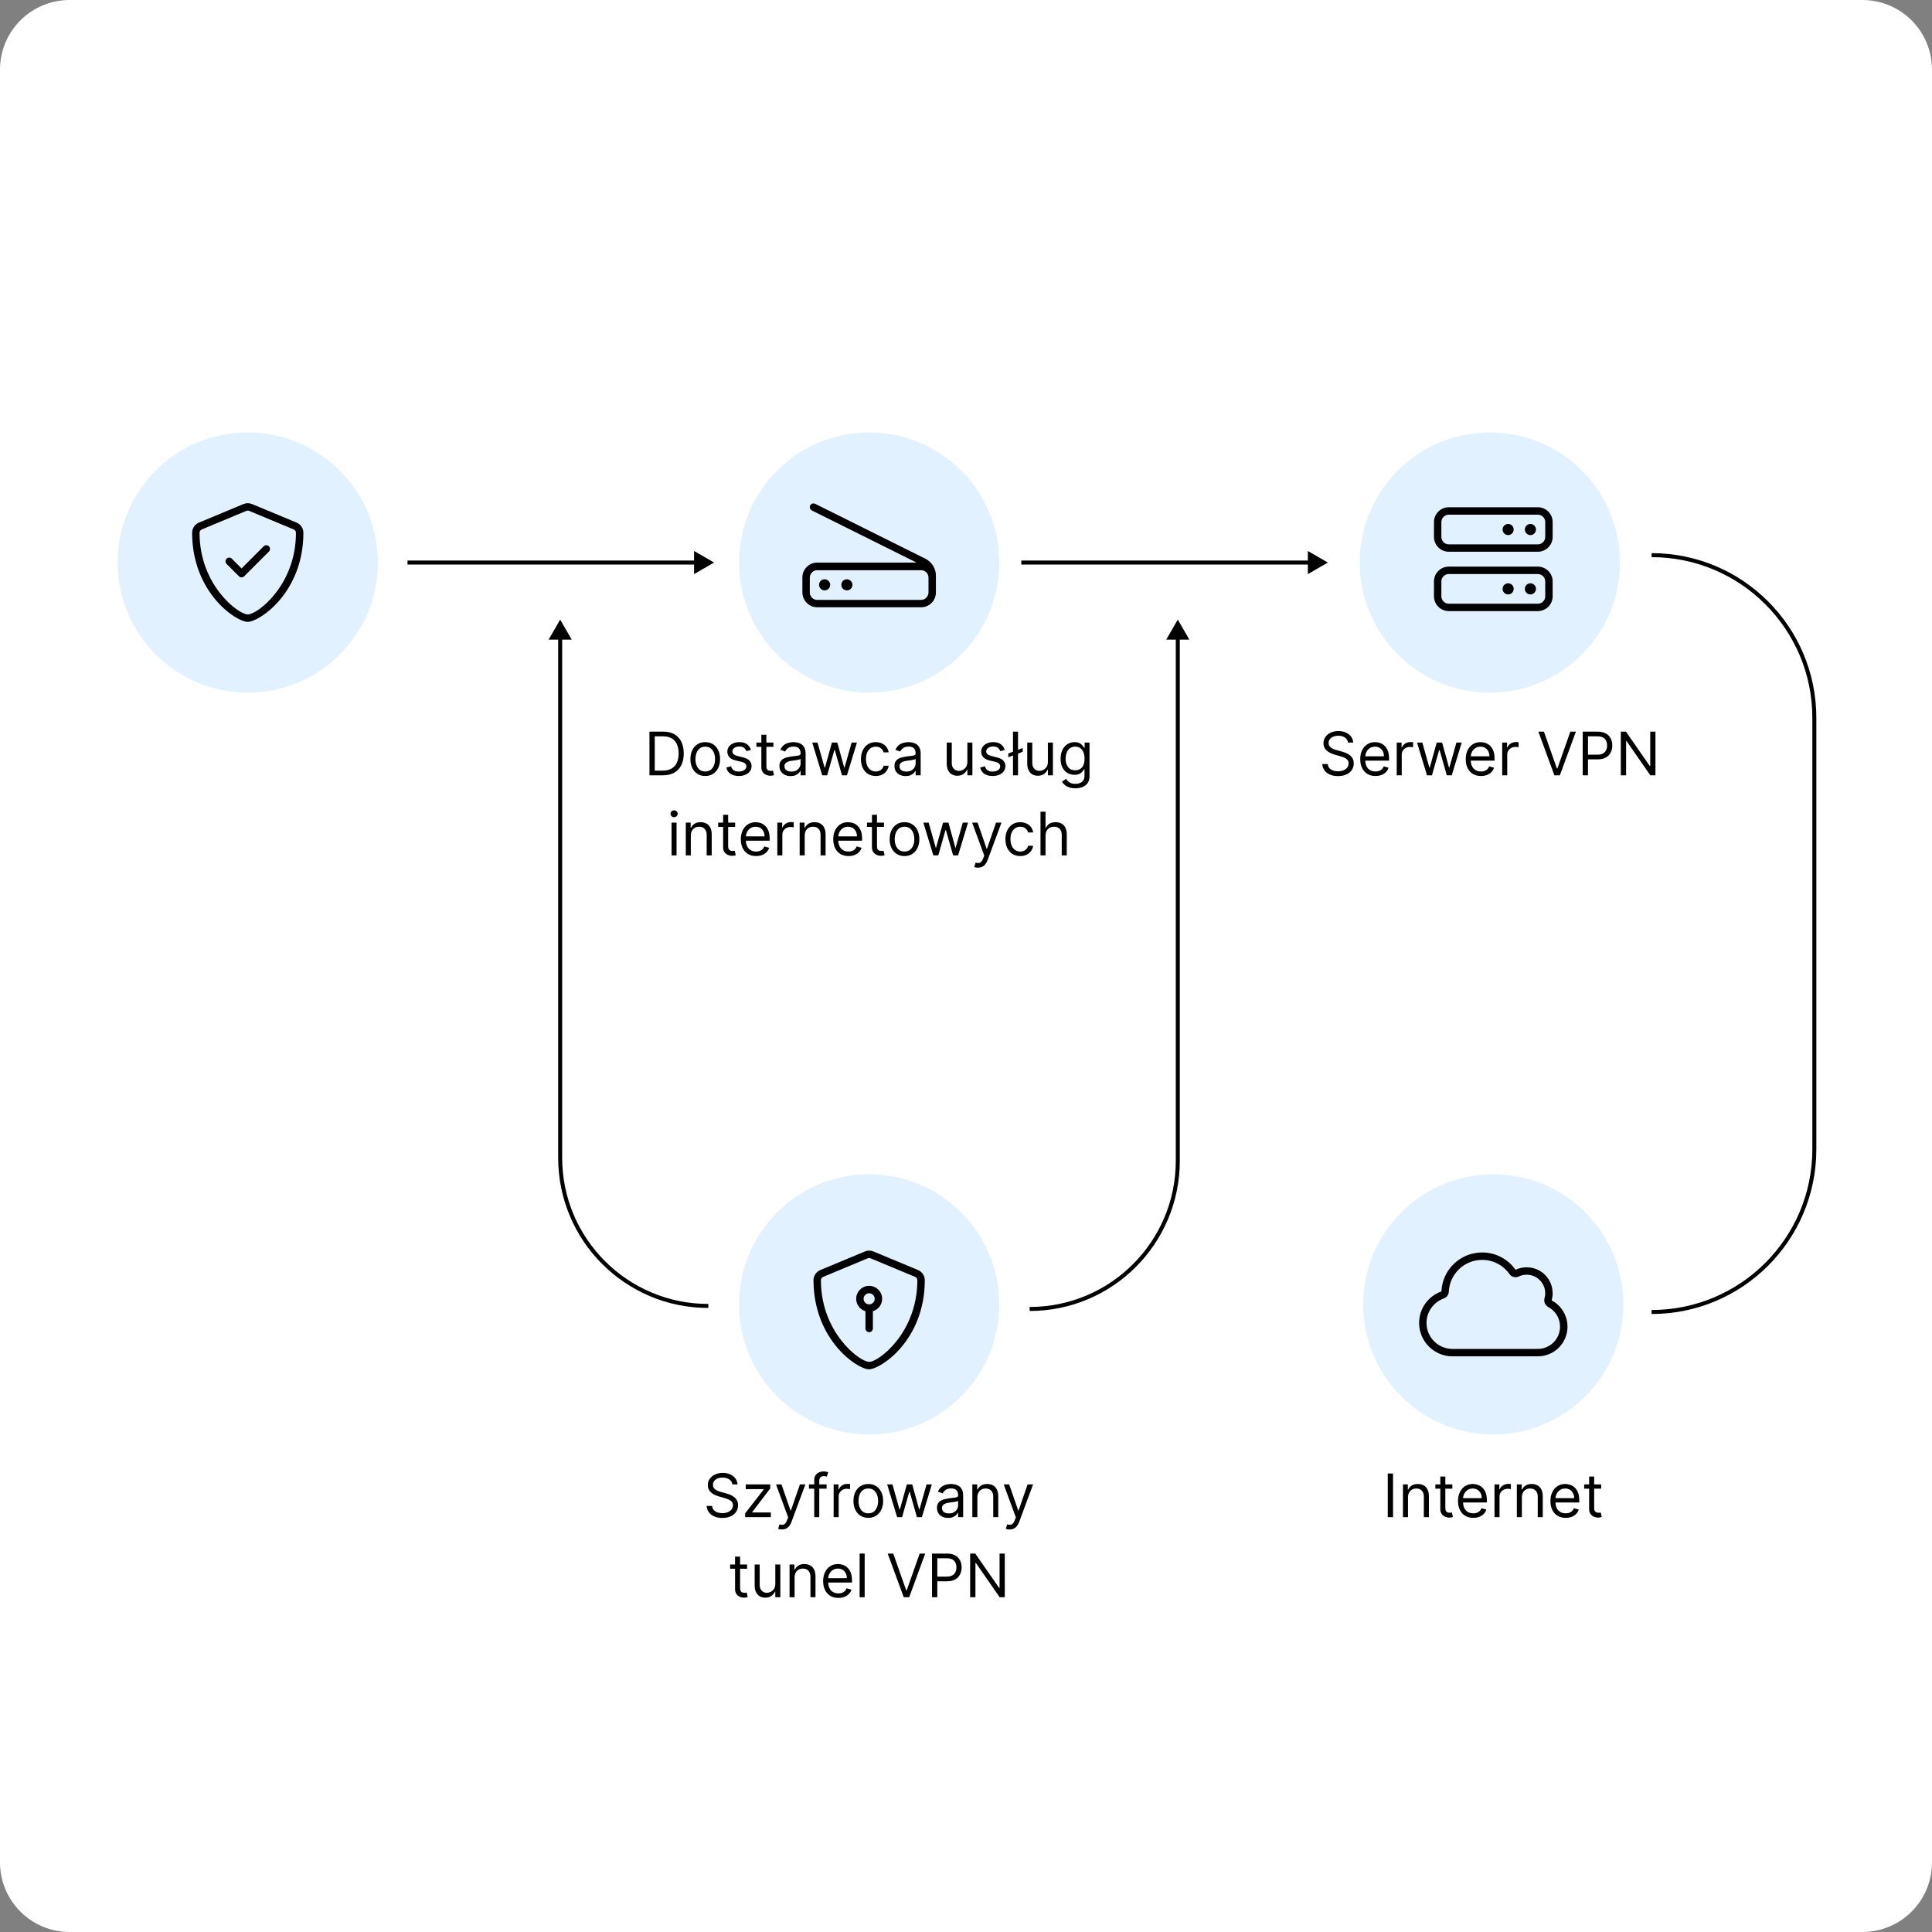 <svg width="555" height="555" viewBox="0 0 555 555" fill="none" xmlns="http://www.w3.org/2000/svg">
<rect x="0" y="0" width="555" height="555" fill="#808080" stroke="none"/>
<g clip-path="url(#clip0_535_5511)">
<path d="M0 20C0 8.954 8.954 0 20 0H535C546.046 0 555 8.954 555 20V535C555 546.046 546.046 555 535 555H20C8.954 555 0 546.046 0 535V20Z" fill="white"/>
<path d="M249.679 412.083C270.32 412.083 287.053 395.35 287.053 374.709C287.053 354.068 270.32 337.335 249.679 337.335C229.038 337.335 212.305 354.068 212.305 374.709C212.305 395.35 229.038 412.083 249.679 412.083Z" fill="#E2F1FF"/>
<path d="M263.695 364.832L250.908 359.505C250.515 359.341 250.096 359.261 249.682 359.261C249.269 359.261 248.845 359.341 248.452 359.505L235.665 364.832C234.474 365.326 233.691 366.492 233.691 367.722C233.691 384.925 246.304 393.356 249.618 393.356C252.956 393.356 265.664 385.049 265.664 367.722C265.659 366.492 264.881 365.321 263.695 364.832ZM263.521 367.802C263.521 382.807 252.453 391.223 249.682 391.223C246.832 391.163 235.824 382.712 235.824 367.782C235.824 367.349 236.083 366.965 236.472 366.801L249.259 361.474C249.388 361.419 249.533 361.389 249.678 361.389C249.817 361.389 249.957 361.414 250.086 361.474L262.873 366.801C263.481 367.055 263.521 367.633 263.521 367.802ZM249.678 369.382C247.619 369.382 245.95 371.056 245.95 373.109C245.95 374.794 247.081 376.204 248.616 376.667V381.636C248.616 382.224 249.094 382.702 249.682 382.702C250.271 382.702 250.749 382.224 250.749 381.636V376.667C252.279 376.209 253.415 374.794 253.415 373.109C253.405 371.051 251.736 369.382 249.678 369.382ZM249.678 374.709C248.796 374.709 248.078 373.991 248.078 373.109C248.078 372.227 248.796 371.51 249.678 371.51C250.56 371.51 251.277 372.227 251.277 373.109C251.272 373.991 250.555 374.709 249.678 374.709Z" fill="black"/>
<path d="M210.388 426.424C210.314 425.803 210.016 425.321 209.494 424.978C208.971 424.635 208.33 424.464 207.57 424.464C207.015 424.464 206.529 424.554 206.112 424.733C205.7 424.913 205.377 425.16 205.144 425.475C204.916 425.789 204.801 426.146 204.801 426.547C204.801 426.881 204.881 427.169 205.04 427.41C205.204 427.647 205.412 427.845 205.665 428.004C205.918 428.16 206.184 428.288 206.461 428.39C206.739 428.488 206.994 428.568 207.227 428.629L208.501 428.972C208.828 429.058 209.191 429.176 209.592 429.328C209.996 429.479 210.382 429.685 210.749 429.946C211.121 430.204 211.427 430.534 211.668 430.939C211.909 431.343 212.03 431.839 212.03 432.427C212.03 433.105 211.852 433.718 211.497 434.265C211.145 434.812 210.631 435.247 209.953 435.569C209.279 435.892 208.46 436.053 207.497 436.053C206.598 436.053 205.82 435.908 205.163 435.618C204.509 435.329 203.995 434.924 203.619 434.406C203.248 433.887 203.037 433.285 202.988 432.599H204.556C204.597 433.072 204.757 433.464 205.034 433.775C205.316 434.081 205.671 434.31 206.1 434.461C206.533 434.608 206.998 434.681 207.497 434.681C208.077 434.681 208.597 434.587 209.059 434.4C209.52 434.208 209.886 433.942 210.155 433.603C210.425 433.26 210.559 432.86 210.559 432.403C210.559 431.986 210.443 431.647 210.21 431.386C209.978 431.124 209.671 430.912 209.291 430.749C208.912 430.585 208.501 430.442 208.06 430.32L206.517 429.879C205.537 429.597 204.761 429.195 204.189 428.672C203.617 428.149 203.331 427.465 203.331 426.62C203.331 425.918 203.521 425.305 203.901 424.782C204.285 424.256 204.799 423.847 205.445 423.557C206.094 423.263 206.819 423.116 207.619 423.116C208.428 423.116 209.147 423.261 209.775 423.551C210.404 423.837 210.902 424.229 211.27 424.727C211.642 425.225 211.838 425.791 211.858 426.424H210.388Z" fill="black"/>
<path d="M214.062 435.833V434.73L219.403 427.87V427.772H214.233V426.424H221.265V427.576L216.071 434.387V434.485H221.437V435.833H214.062Z" fill="black"/>
<path d="M224.595 439.361C224.35 439.361 224.131 439.341 223.939 439.3C223.747 439.263 223.615 439.226 223.541 439.19L223.909 437.916C224.26 438.005 224.57 438.038 224.84 438.014C225.109 437.989 225.348 437.869 225.556 437.652C225.769 437.44 225.963 437.095 226.138 436.617L226.408 435.882L222.928 426.424H224.497L227.094 433.922H227.192L229.789 426.424H231.357L227.363 437.205C227.184 437.691 226.961 438.093 226.696 438.412C226.43 438.734 226.122 438.973 225.771 439.128C225.424 439.284 225.032 439.361 224.595 439.361Z" fill="black"/>
<path d="M237.455 426.424V427.649H232.383V426.424H237.455ZM233.902 435.833V425.125C233.902 424.586 234.029 424.137 234.282 423.778C234.535 423.418 234.864 423.149 235.268 422.969C235.673 422.79 236.099 422.7 236.549 422.7C236.904 422.7 237.194 422.728 237.418 422.785C237.643 422.843 237.811 422.896 237.921 422.945L237.504 424.194C237.431 424.17 237.329 424.139 237.198 424.102C237.071 424.066 236.904 424.047 236.696 424.047C236.218 424.047 235.873 424.168 235.66 424.409C235.452 424.65 235.348 425.003 235.348 425.468V435.833H233.902Z" fill="black"/>
<path d="M239.481 435.833V426.424H240.878V427.845H240.976C241.147 427.38 241.458 427.002 241.907 426.712C242.356 426.422 242.863 426.277 243.426 426.277C243.532 426.277 243.665 426.279 243.824 426.283C243.984 426.287 244.104 426.293 244.186 426.302V427.772C244.137 427.759 244.024 427.741 243.849 427.717C243.677 427.688 243.496 427.674 243.304 427.674C242.846 427.674 242.438 427.77 242.078 427.962C241.723 428.149 241.441 428.411 241.233 428.746C241.029 429.076 240.927 429.454 240.927 429.879V435.833H239.481Z" fill="black"/>
<path d="M249.435 436.029C248.586 436.029 247.841 435.827 247.199 435.422C246.562 435.018 246.064 434.453 245.705 433.726C245.35 432.999 245.172 432.149 245.172 431.177C245.172 430.197 245.35 429.342 245.705 428.611C246.064 427.88 246.562 427.312 247.199 426.908C247.841 426.504 248.586 426.302 249.435 426.302C250.285 426.302 251.028 426.504 251.665 426.908C252.306 427.312 252.804 427.88 253.16 428.611C253.519 429.342 253.699 430.197 253.699 431.177C253.699 432.149 253.519 432.999 253.16 433.726C252.804 434.453 252.306 435.018 251.665 435.422C251.028 435.827 250.285 436.029 249.435 436.029ZM249.435 434.73C250.081 434.73 250.611 434.565 251.028 434.234C251.444 433.903 251.753 433.468 251.953 432.929C252.153 432.39 252.253 431.806 252.253 431.177C252.253 430.549 252.153 429.963 251.953 429.419C251.753 428.876 251.444 428.437 251.028 428.102C250.611 427.768 250.081 427.6 249.435 427.6C248.79 427.6 248.259 427.768 247.843 428.102C247.426 428.437 247.118 428.876 246.918 429.419C246.718 429.963 246.618 430.549 246.618 431.177C246.618 431.806 246.718 432.39 246.918 432.929C247.118 433.468 247.426 433.903 247.843 434.234C248.259 434.565 248.79 434.73 249.435 434.73Z" fill="black"/>
<path d="M257.717 435.833L254.85 426.424H256.369L258.403 433.628H258.501L260.51 426.424H262.054L264.039 433.603H264.137L266.17 426.424H267.689L264.823 435.833H263.402L261.343 428.605H261.196L259.138 435.833H257.717Z" fill="black"/>
<path d="M272.369 436.053C271.773 436.053 271.232 435.941 270.746 435.717C270.26 435.488 269.874 435.159 269.588 434.73C269.302 434.297 269.16 433.775 269.16 433.162C269.16 432.623 269.266 432.186 269.478 431.851C269.69 431.512 269.974 431.247 270.33 431.055C270.685 430.863 271.077 430.72 271.506 430.626C271.939 430.528 272.373 430.451 272.81 430.393C273.382 430.32 273.846 430.265 274.201 430.228C274.56 430.187 274.822 430.12 274.985 430.026C275.152 429.932 275.236 429.769 275.236 429.536V429.487C275.236 428.882 275.071 428.413 274.74 428.078C274.413 427.743 273.917 427.576 273.251 427.576C272.561 427.576 272.02 427.727 271.628 428.029C271.236 428.331 270.96 428.654 270.801 428.997L269.429 428.507C269.674 427.935 270.001 427.49 270.409 427.171C270.822 426.849 271.271 426.624 271.757 426.498C272.247 426.367 272.729 426.302 273.202 426.302C273.505 426.302 273.852 426.338 274.244 426.412C274.64 426.481 275.022 426.626 275.389 426.847C275.761 427.067 276.069 427.4 276.314 427.845C276.559 428.29 276.682 428.887 276.682 429.634V435.833H275.236V434.559H275.163C275.065 434.763 274.901 434.981 274.673 435.214C274.444 435.447 274.14 435.645 273.76 435.808C273.38 435.972 272.917 436.053 272.369 436.053ZM272.59 434.755C273.162 434.755 273.643 434.642 274.035 434.418C274.432 434.193 274.73 433.903 274.93 433.548C275.134 433.193 275.236 432.819 275.236 432.427V431.104C275.175 431.177 275.04 431.245 274.832 431.306C274.628 431.363 274.391 431.414 274.121 431.459C273.856 431.5 273.597 431.537 273.343 431.57C273.094 431.598 272.892 431.623 272.737 431.643C272.361 431.692 272.01 431.772 271.683 431.882C271.361 431.988 271.099 432.149 270.899 432.366C270.703 432.578 270.605 432.868 270.605 433.236C270.605 433.738 270.791 434.118 271.163 434.375C271.538 434.628 272.014 434.755 272.59 434.755Z" fill="black"/>
<path d="M280.766 430.173V435.833H279.32V426.424H280.717V427.894H280.839C281.06 427.416 281.395 427.033 281.844 426.743C282.293 426.449 282.873 426.302 283.584 426.302C284.221 426.302 284.778 426.432 285.256 426.694C285.734 426.951 286.105 427.343 286.371 427.87C286.636 428.392 286.769 429.054 286.769 429.854V435.833H285.323V429.952C285.323 429.213 285.131 428.637 284.748 428.225C284.364 427.808 283.837 427.6 283.167 427.6C282.706 427.6 282.293 427.7 281.93 427.9C281.57 428.1 281.287 428.392 281.078 428.776C280.87 429.16 280.766 429.626 280.766 430.173Z" fill="black"/>
<path d="M290.005 439.361C289.76 439.361 289.541 439.341 289.349 439.3C289.157 439.263 289.025 439.226 288.951 439.19L289.319 437.916C289.67 438.005 289.98 438.038 290.25 438.014C290.519 437.989 290.758 437.869 290.967 437.652C291.179 437.44 291.373 437.095 291.548 436.617L291.818 435.882L288.339 426.424H289.907L292.504 433.922H292.602L295.199 426.424H296.767L292.774 437.205C292.594 437.691 292.371 438.093 292.106 438.412C291.84 438.734 291.532 438.973 291.181 439.128C290.834 439.284 290.442 439.361 290.005 439.361Z" fill="black"/>
<path d="M214.616 449.424V450.649H209.74V449.424H214.616ZM211.161 447.17H212.607V456.138C212.607 456.546 212.666 456.852 212.785 457.056C212.907 457.257 213.062 457.391 213.25 457.461C213.442 457.526 213.644 457.559 213.857 457.559C214.016 457.559 214.146 457.551 214.249 457.534C214.351 457.514 214.432 457.498 214.494 457.485L214.788 458.784C214.69 458.821 214.553 458.857 214.377 458.894C214.202 458.935 213.979 458.955 213.71 458.955C213.301 458.955 212.901 458.868 212.509 458.692C212.121 458.516 211.798 458.249 211.541 457.89C211.288 457.53 211.161 457.077 211.161 456.53V447.17Z" fill="black"/>
<path d="M222.72 454.986V449.424H224.166V458.833H222.72V457.24H222.622C222.402 457.718 222.059 458.124 221.593 458.459C221.128 458.79 220.54 458.955 219.829 458.955C219.241 458.955 218.718 458.827 218.261 458.569C217.803 458.308 217.444 457.916 217.183 457.393C216.921 456.867 216.791 456.203 216.791 455.403V449.424H218.236V455.305C218.236 455.991 218.428 456.538 218.812 456.946C219.2 457.355 219.694 457.559 220.295 457.559C220.654 457.559 221.019 457.467 221.391 457.283C221.767 457.099 222.081 456.818 222.334 456.438C222.592 456.058 222.72 455.574 222.72 454.986Z" fill="black"/>
<path d="M228.259 453.173V458.833H226.814V449.424H228.21V450.894H228.333C228.553 450.416 228.888 450.033 229.337 449.743C229.787 449.449 230.366 449.302 231.077 449.302C231.714 449.302 232.271 449.432 232.749 449.694C233.227 449.951 233.599 450.343 233.864 450.87C234.13 451.392 234.262 452.054 234.262 452.854V458.833H232.817V452.952C232.817 452.213 232.625 451.637 232.241 451.225C231.857 450.808 231.33 450.6 230.66 450.6C230.199 450.6 229.787 450.7 229.423 450.9C229.064 451.1 228.78 451.392 228.572 451.776C228.363 452.16 228.259 452.626 228.259 453.173Z" fill="black"/>
<path d="M240.849 459.029C239.942 459.029 239.16 458.829 238.503 458.429C237.849 458.024 237.345 457.461 236.99 456.738C236.638 456.011 236.463 455.166 236.463 454.202C236.463 453.238 236.638 452.389 236.99 451.654C237.345 450.915 237.839 450.339 238.472 449.926C239.109 449.51 239.852 449.302 240.702 449.302C241.192 449.302 241.676 449.383 242.154 449.547C242.631 449.71 243.066 449.975 243.458 450.343C243.85 450.706 244.163 451.188 244.395 451.789C244.628 452.389 244.745 453.128 244.745 454.006V454.619H237.492V453.369H243.275C243.275 452.838 243.168 452.364 242.956 451.948C242.748 451.531 242.45 451.202 242.062 450.962C241.678 450.721 241.224 450.6 240.702 450.6C240.126 450.6 239.628 450.743 239.207 451.029C238.791 451.311 238.47 451.678 238.245 452.132C238.021 452.585 237.909 453.071 237.909 453.589V454.422C237.909 455.133 238.031 455.735 238.276 456.23C238.525 456.72 238.87 457.093 239.311 457.351C239.752 457.604 240.265 457.73 240.849 457.73C241.229 457.73 241.572 457.677 241.878 457.571C242.188 457.461 242.456 457.297 242.68 457.081C242.905 456.86 243.078 456.587 243.201 456.26L244.598 456.652C244.451 457.126 244.204 457.542 243.856 457.902C243.509 458.257 243.081 458.535 242.57 458.735C242.06 458.931 241.486 459.029 240.849 459.029Z" fill="black"/>
<path d="M248.389 446.288V458.833H246.944V446.288H248.389Z" fill="black"/>
<path d="M256.599 446.288L260.323 456.848H260.47L264.195 446.288H265.787L261.181 458.833H259.613L255.006 446.288H256.599Z" fill="black"/>
<path d="M267.741 458.833V446.288H271.98C272.965 446.288 273.769 446.465 274.394 446.821C275.023 447.172 275.488 447.648 275.79 448.248C276.093 448.848 276.244 449.518 276.244 450.257C276.244 450.996 276.093 451.668 275.79 452.272C275.492 452.877 275.031 453.359 274.406 453.718C273.781 454.073 272.981 454.251 272.005 454.251H268.967V452.903H271.956C272.63 452.903 273.171 452.787 273.579 452.554C273.988 452.321 274.284 452.007 274.467 451.611C274.655 451.211 274.749 450.759 274.749 450.257C274.749 449.755 274.655 449.306 274.467 448.909C274.284 448.513 273.985 448.203 273.573 447.978C273.161 447.75 272.613 447.635 271.931 447.635H269.261V458.833H267.741Z" fill="black"/>
<path d="M288.639 446.288V458.833H287.169L280.333 448.983H280.21V458.833H278.691V446.288H280.161L287.022 456.162H287.144V446.288H288.639Z" fill="black"/>
<path d="M428.976 412.083C449.617 412.083 466.35 395.35 466.35 374.709C466.35 354.068 449.617 337.335 428.976 337.335C408.334 337.335 391.602 354.068 391.602 374.709C391.602 395.35 408.334 412.083 428.976 412.083Z" fill="#E2F1FF"/>
<path d="M438.565 364.05C442.686 364.05 446.025 367.389 446.025 371.51C446.025 372.222 445.925 372.85 445.741 373.563C448.447 374.988 450.29 377.833 450.29 381.102C450.29 385.812 446.473 389.629 441.764 389.629H417.257C411.96 389.629 407.664 385.333 407.664 380.036C407.664 375.855 410.34 372.302 414.067 370.987C414.342 364.758 419.479 359.789 425.778 359.789C429.74 359.789 433.243 361.758 435.371 364.773C436.332 364.309 437.419 364.05 438.565 364.05ZM436.278 366.696C435.346 367.145 434.22 366.841 433.622 365.998C431.882 363.527 429.022 361.922 425.778 361.922C420.625 361.922 416.42 365.983 416.195 371.081C416.16 371.953 415.597 372.651 414.775 373C411.87 374.026 409.792 376.787 409.792 380.041C409.792 384.162 413.131 387.501 417.252 387.501H441.759C445.287 387.501 448.153 384.636 448.153 381.107C448.153 378.656 446.772 376.528 444.744 375.452C443.852 374.918 443.414 373.947 443.688 372.92C443.822 372.511 443.892 372.028 443.892 371.515C443.892 368.57 441.51 366.188 438.565 366.188C437.743 366.183 436.97 366.367 436.278 366.696Z" fill="black"/>
<path d="M400.175 423.288V435.833H398.656V423.288H400.175Z" fill="black"/>
<path d="M404.471 430.173V435.833H403.025V426.424H404.422V427.894H404.544C404.765 427.416 405.1 427.033 405.549 426.743C405.998 426.449 406.578 426.302 407.289 426.302C407.926 426.302 408.483 426.432 408.961 426.694C409.439 426.951 409.81 427.343 410.076 427.87C410.341 428.392 410.474 429.054 410.474 429.854V435.833H409.028V429.952C409.028 429.213 408.836 428.637 408.453 428.225C408.069 427.808 407.542 427.6 406.872 427.6C406.411 427.6 405.998 427.7 405.635 427.9C405.275 428.1 404.992 428.392 404.783 428.776C404.575 429.16 404.471 429.626 404.471 430.173Z" fill="black"/>
<path d="M417.207 426.424V427.649H412.332V426.424H417.207ZM413.753 424.17H415.198V433.138C415.198 433.546 415.258 433.852 415.376 434.057C415.498 434.257 415.654 434.391 415.841 434.461C416.033 434.526 416.236 434.559 416.448 434.559C416.607 434.559 416.738 434.551 416.84 434.534C416.942 434.514 417.024 434.498 417.085 434.485L417.379 435.784C417.281 435.821 417.144 435.857 416.969 435.894C416.793 435.935 416.57 435.955 416.301 435.955C415.893 435.955 415.492 435.868 415.1 435.692C414.712 435.516 414.39 435.249 414.132 434.89C413.879 434.53 413.753 434.077 413.753 433.53V424.17Z" fill="black"/>
<path d="M423.226 436.029C422.319 436.029 421.537 435.829 420.88 435.429C420.226 435.024 419.722 434.461 419.367 433.738C419.016 433.011 418.84 432.166 418.84 431.202C418.84 430.238 419.016 429.389 419.367 428.654C419.722 427.915 420.216 427.339 420.849 426.926C421.486 426.51 422.229 426.302 423.079 426.302C423.569 426.302 424.053 426.383 424.531 426.547C425.008 426.71 425.443 426.975 425.835 427.343C426.227 427.706 426.54 428.188 426.773 428.789C427.005 429.389 427.122 430.128 427.122 431.006V431.619H419.869V430.369H425.652C425.652 429.838 425.545 429.364 425.333 428.948C425.125 428.531 424.827 428.203 424.439 427.962C424.055 427.721 423.602 427.6 423.079 427.6C422.503 427.6 422.005 427.743 421.584 428.029C421.168 428.311 420.847 428.678 420.622 429.132C420.398 429.585 420.286 430.071 420.286 430.59V431.423C420.286 432.133 420.408 432.735 420.653 433.23C420.902 433.72 421.247 434.093 421.688 434.351C422.129 434.604 422.642 434.73 423.226 434.73C423.606 434.73 423.949 434.677 424.255 434.571C424.565 434.461 424.833 434.298 425.057 434.081C425.282 433.861 425.456 433.587 425.578 433.26L426.975 433.652C426.828 434.126 426.581 434.543 426.233 434.902C425.886 435.257 425.458 435.535 424.947 435.735C424.437 435.931 423.863 436.029 423.226 436.029Z" fill="black"/>
<path d="M429.321 435.833V426.424H430.717V427.845H430.815C430.987 427.38 431.297 427.002 431.746 426.712C432.196 426.422 432.702 426.277 433.266 426.277C433.372 426.277 433.505 426.279 433.664 426.283C433.823 426.287 433.944 426.293 434.025 426.302V427.772C433.976 427.759 433.864 427.741 433.688 427.717C433.517 427.688 433.335 427.674 433.143 427.674C432.686 427.674 432.277 427.77 431.918 427.962C431.563 428.149 431.281 428.411 431.073 428.746C430.868 429.076 430.766 429.454 430.766 429.879V435.833H429.321Z" fill="black"/>
<path d="M437.184 430.173V435.833H435.739V426.424H437.135V427.894H437.258C437.478 427.416 437.813 427.033 438.263 426.743C438.712 426.449 439.292 426.302 440.002 426.302C440.639 426.302 441.197 426.432 441.674 426.694C442.152 426.951 442.524 427.343 442.789 427.87C443.055 428.392 443.187 429.054 443.187 429.854V435.833H441.742V429.952C441.742 429.213 441.55 428.637 441.166 428.225C440.782 427.808 440.255 427.6 439.586 427.6C439.124 427.6 438.712 427.7 438.348 427.9C437.989 428.1 437.705 428.392 437.497 428.776C437.289 429.16 437.184 429.626 437.184 430.173Z" fill="black"/>
<path d="M449.774 436.029C448.867 436.029 448.085 435.829 447.428 435.429C446.775 435.024 446.27 434.461 445.915 433.738C445.564 433.011 445.388 432.166 445.388 431.202C445.388 430.238 445.564 429.389 445.915 428.654C446.27 427.915 446.764 427.339 447.397 426.926C448.034 426.51 448.778 426.302 449.627 426.302C450.117 426.302 450.601 426.383 451.079 426.547C451.557 426.71 451.991 426.975 452.383 427.343C452.776 427.706 453.088 428.188 453.321 428.789C453.553 429.389 453.67 430.128 453.67 431.006V431.619H446.417V430.369H452.2C452.2 429.838 452.094 429.364 451.881 428.948C451.673 428.531 451.375 428.203 450.987 427.962C450.603 427.721 450.15 427.6 449.627 427.6C449.051 427.6 448.553 427.743 448.132 428.029C447.716 428.311 447.395 428.678 447.171 429.132C446.946 429.585 446.834 430.071 446.834 430.59V431.423C446.834 432.133 446.956 432.735 447.201 433.23C447.45 433.72 447.795 434.093 448.236 434.351C448.678 434.604 449.19 434.73 449.774 434.73C450.154 434.73 450.497 434.677 450.803 434.571C451.113 434.461 451.381 434.298 451.606 434.081C451.83 433.861 452.004 433.587 452.126 433.26L453.523 433.652C453.376 434.126 453.129 434.543 452.782 434.902C452.435 435.257 452.006 435.535 451.495 435.735C450.985 435.931 450.411 436.029 449.774 436.029Z" fill="black"/>
<path d="M459.961 426.424V427.649H455.085V426.424H459.961ZM456.506 424.17H457.952V433.138C457.952 433.546 458.011 433.852 458.129 434.057C458.252 434.257 458.407 434.391 458.595 434.461C458.787 434.526 458.989 434.559 459.201 434.559C459.36 434.559 459.491 434.551 459.593 434.534C459.695 434.514 459.777 434.498 459.838 434.485L460.132 435.784C460.034 435.821 459.897 435.857 459.722 435.894C459.546 435.935 459.324 435.955 459.054 435.955C458.646 435.955 458.246 435.868 457.854 435.692C457.466 435.516 457.143 435.249 456.886 434.89C456.633 434.53 456.506 434.077 456.506 433.53V424.17Z" fill="black"/>
<path d="M249.679 198.973C270.32 198.973 287.053 182.24 287.053 161.599C287.053 140.958 270.32 124.225 249.679 124.225C229.038 124.225 212.305 140.958 212.305 161.599C212.305 182.24 229.038 198.973 249.679 198.973Z" fill="#E2F1FF"/>
<path d="M265.916 160.542L234.173 144.731C233.644 144.466 233.007 144.681 232.742 145.209C232.478 145.737 232.693 146.375 233.221 146.639L263.28 161.609H234.761C232.409 161.609 230.5 163.517 230.5 165.869V170.13C230.5 172.542 232.409 174.45 234.761 174.45H264.595C266.947 174.45 268.856 172.542 268.856 170.19V165.366C268.861 163.338 267.735 161.514 265.916 160.542ZM266.728 170.135C266.728 171.366 265.771 172.328 264.595 172.328H234.761C233.585 172.328 232.628 171.371 232.628 170.195V165.934C232.628 164.758 233.585 163.801 234.761 163.801H264.595C265.771 163.801 266.728 164.758 266.728 165.934V170.135ZM236.888 166.402C236.006 166.402 235.289 167.12 235.289 168.002C235.289 168.884 236.006 169.602 236.888 169.602C237.77 169.602 238.488 168.884 238.488 168.002C238.488 167.175 237.775 166.402 236.888 166.402ZM243.287 166.402C242.405 166.402 241.687 167.12 241.687 168.002C241.687 168.884 242.405 169.602 243.287 169.602C244.169 169.602 244.887 168.884 244.887 168.002C244.882 167.175 244.169 166.402 243.287 166.402Z" fill="black"/>
<path d="M190.442 222.723H186.57V210.177H190.613C191.83 210.177 192.871 210.429 193.737 210.931C194.603 211.429 195.267 212.146 195.728 213.081C196.189 214.012 196.42 215.127 196.42 216.426C196.42 217.732 196.187 218.857 195.722 219.801C195.256 220.74 194.578 221.463 193.688 221.969C192.798 222.471 191.716 222.723 190.442 222.723ZM188.089 221.375H190.344C191.381 221.375 192.241 221.175 192.923 220.775C193.604 220.374 194.113 219.805 194.448 219.066C194.783 218.327 194.95 217.446 194.95 216.426C194.95 215.413 194.785 214.541 194.454 213.81C194.123 213.075 193.629 212.511 192.972 212.119C192.314 211.723 191.495 211.525 190.515 211.525H188.089V221.375Z" fill="black"/>
<path d="M202.595 222.919C201.745 222.919 201 222.716 200.359 222.312C199.722 221.908 199.224 221.342 198.864 220.615C198.509 219.889 198.331 219.039 198.331 218.067C198.331 217.087 198.509 216.232 198.864 215.501C199.224 214.77 199.722 214.202 200.359 213.798C201 213.393 201.745 213.191 202.595 213.191C203.444 213.191 204.187 213.393 204.824 213.798C205.466 214.202 205.964 214.77 206.319 215.501C206.678 216.232 206.858 217.087 206.858 218.067C206.858 219.039 206.678 219.889 206.319 220.615C205.964 221.342 205.466 221.908 204.824 222.312C204.187 222.716 203.444 222.919 202.595 222.919ZM202.595 221.62C203.24 221.62 203.771 221.455 204.187 221.124C204.604 220.793 204.912 220.358 205.112 219.819C205.312 219.28 205.413 218.696 205.413 218.067C205.413 217.438 205.312 216.852 205.112 216.309C204.912 215.766 204.604 215.327 204.187 214.992C203.771 214.657 203.24 214.49 202.595 214.49C201.95 214.49 201.419 214.657 201.002 214.992C200.586 215.327 200.277 215.766 200.077 216.309C199.877 216.852 199.777 217.438 199.777 218.067C199.777 218.696 199.877 219.28 200.077 219.819C200.277 220.358 200.586 220.793 201.002 221.124C201.419 221.455 201.95 221.62 202.595 221.62Z" fill="black"/>
<path d="M215.729 215.421L214.431 215.788C214.349 215.572 214.229 215.362 214.069 215.158C213.914 214.949 213.702 214.778 213.432 214.643C213.163 214.508 212.818 214.441 212.397 214.441C211.821 214.441 211.342 214.574 210.958 214.839C210.578 215.1 210.388 215.433 210.388 215.838C210.388 216.197 210.519 216.481 210.78 216.689C211.041 216.897 211.45 217.071 212.005 217.21L213.402 217.553C214.243 217.757 214.87 218.069 215.282 218.49C215.695 218.906 215.901 219.443 215.901 220.101C215.901 220.64 215.746 221.122 215.435 221.547C215.129 221.971 214.7 222.306 214.149 222.551C213.598 222.796 212.957 222.919 212.226 222.919C211.266 222.919 210.472 222.71 209.843 222.294C209.214 221.877 208.816 221.269 208.648 220.468L210.02 220.125C210.151 220.632 210.398 221.012 210.762 221.265C211.129 221.518 211.609 221.645 212.201 221.645C212.875 221.645 213.41 221.502 213.806 221.216C214.206 220.926 214.406 220.579 214.406 220.174C214.406 219.848 214.292 219.574 214.063 219.354C213.835 219.129 213.483 218.962 213.01 218.851L211.442 218.484C210.58 218.28 209.947 217.963 209.543 217.534C209.142 217.101 208.942 216.56 208.942 215.911C208.942 215.38 209.091 214.911 209.39 214.502C209.692 214.094 210.102 213.773 210.621 213.54C211.143 213.308 211.736 213.191 212.397 213.191C213.328 213.191 214.059 213.395 214.59 213.804C215.125 214.212 215.505 214.751 215.729 215.421Z" fill="black"/>
<path d="M222.169 213.314V214.539H217.293V213.314H222.169ZM218.714 211.06H220.16V220.027C220.16 220.436 220.219 220.742 220.337 220.946C220.46 221.146 220.615 221.281 220.803 221.35C220.995 221.416 221.197 221.449 221.409 221.449C221.569 221.449 221.699 221.44 221.801 221.424C221.904 221.404 221.985 221.387 222.046 221.375L222.34 222.674C222.242 222.71 222.106 222.747 221.93 222.784C221.754 222.825 221.532 222.845 221.262 222.845C220.854 222.845 220.454 222.757 220.062 222.582C219.674 222.406 219.351 222.139 219.094 221.779C218.841 221.42 218.714 220.967 218.714 220.419V211.06Z" fill="black"/>
<path d="M227.112 222.943C226.516 222.943 225.975 222.831 225.489 222.606C225.003 222.378 224.617 222.049 224.331 221.62C224.045 221.187 223.902 220.664 223.902 220.052C223.902 219.513 224.009 219.076 224.221 218.741C224.433 218.402 224.717 218.137 225.072 217.945C225.428 217.753 225.82 217.61 226.249 217.516C226.681 217.418 227.116 217.34 227.553 217.283C228.125 217.21 228.589 217.154 228.944 217.118C229.303 217.077 229.565 217.01 229.728 216.916C229.895 216.822 229.979 216.658 229.979 216.426V216.377C229.979 215.772 229.814 215.303 229.483 214.968C229.156 214.633 228.66 214.465 227.994 214.465C227.304 214.465 226.763 214.616 226.371 214.919C225.979 215.221 225.703 215.543 225.544 215.887L224.172 215.396C224.417 214.825 224.744 214.38 225.152 214.061C225.565 213.738 226.014 213.514 226.5 213.387C226.99 213.257 227.472 213.191 227.945 213.191C228.248 213.191 228.595 213.228 228.987 213.302C229.383 213.371 229.765 213.516 230.132 213.736C230.504 213.957 230.812 214.29 231.057 214.735C231.302 215.18 231.425 215.776 231.425 216.524V222.723H229.979V221.449H229.906C229.808 221.653 229.644 221.871 229.415 222.104C229.187 222.337 228.883 222.535 228.503 222.698C228.123 222.861 227.659 222.943 227.112 222.943ZM227.333 221.645C227.905 221.645 228.386 221.532 228.778 221.308C229.175 221.083 229.473 220.793 229.673 220.438C229.877 220.083 229.979 219.709 229.979 219.317V217.994C229.918 218.067 229.783 218.135 229.575 218.196C229.371 218.253 229.134 218.304 228.864 218.349C228.599 218.39 228.339 218.427 228.086 218.459C227.837 218.488 227.635 218.512 227.48 218.533C227.104 218.582 226.753 218.661 226.426 218.772C226.104 218.878 225.842 219.039 225.642 219.256C225.446 219.468 225.348 219.758 225.348 220.125C225.348 220.628 225.534 221.007 225.906 221.265C226.281 221.518 226.757 221.645 227.333 221.645Z" fill="black"/>
<path d="M236.195 222.723L233.328 213.314H234.847L236.881 220.517H236.979L238.988 213.314H240.532L242.517 220.493H242.615L244.648 213.314H246.167L243.301 222.723H241.879L239.821 215.494H239.674L237.616 222.723H236.195Z" fill="black"/>
<path d="M251.581 222.919C250.699 222.919 249.939 222.71 249.302 222.294C248.665 221.877 248.175 221.304 247.832 220.573C247.489 219.842 247.317 219.006 247.317 218.067C247.317 217.112 247.493 216.268 247.844 215.537C248.199 214.802 248.694 214.229 249.327 213.816C249.964 213.4 250.707 213.191 251.556 213.191C252.218 213.191 252.814 213.314 253.345 213.559C253.876 213.804 254.311 214.147 254.65 214.588C254.989 215.029 255.199 215.543 255.281 216.132H253.835C253.725 215.703 253.48 215.323 253.1 214.992C252.724 214.657 252.218 214.49 251.581 214.49C251.017 214.49 250.523 214.637 250.098 214.931C249.678 215.221 249.349 215.631 249.112 216.162C248.879 216.689 248.763 217.308 248.763 218.018C248.763 218.745 248.877 219.378 249.106 219.917C249.339 220.456 249.666 220.875 250.086 221.173C250.511 221.471 251.009 221.62 251.581 221.62C251.956 221.62 252.297 221.555 252.604 221.424C252.91 221.293 253.169 221.105 253.382 220.86C253.594 220.615 253.745 220.321 253.835 219.978H255.281C255.199 220.534 254.997 221.034 254.674 221.479C254.356 221.92 253.933 222.271 253.406 222.533C252.883 222.79 252.275 222.919 251.581 222.919Z" fill="black"/>
<path d="M260.163 222.943C259.566 222.943 259.025 222.831 258.539 222.606C258.053 222.378 257.668 222.049 257.382 221.62C257.096 221.187 256.953 220.664 256.953 220.052C256.953 219.513 257.059 219.076 257.271 218.741C257.484 218.402 257.768 218.137 258.123 217.945C258.478 217.753 258.87 217.61 259.299 217.516C259.732 217.418 260.167 217.34 260.604 217.283C261.175 217.21 261.639 217.154 261.994 217.118C262.354 217.077 262.615 217.01 262.778 216.916C262.946 216.822 263.029 216.658 263.029 216.426V216.377C263.029 215.772 262.864 215.303 262.533 214.968C262.207 214.633 261.71 214.465 261.045 214.465C260.355 214.465 259.814 214.616 259.422 214.919C259.029 215.221 258.754 215.543 258.595 215.887L257.222 215.396C257.467 214.825 257.794 214.38 258.203 214.061C258.615 213.738 259.064 213.514 259.55 213.387C260.04 213.257 260.522 213.191 260.996 213.191C261.298 213.191 261.645 213.228 262.037 213.302C262.433 213.371 262.815 213.516 263.183 213.736C263.554 213.957 263.863 214.29 264.108 214.735C264.353 215.18 264.475 215.776 264.475 216.524V222.723H263.029V221.449H262.956C262.858 221.653 262.695 221.871 262.466 222.104C262.237 222.337 261.933 222.535 261.553 222.698C261.173 222.861 260.71 222.943 260.163 222.943ZM260.383 221.645C260.955 221.645 261.437 221.532 261.829 221.308C262.225 221.083 262.523 220.793 262.723 220.438C262.927 220.083 263.029 219.709 263.029 219.317V217.994C262.968 218.067 262.833 218.135 262.625 218.196C262.421 218.253 262.184 218.304 261.915 218.349C261.649 218.39 261.39 218.427 261.137 218.459C260.888 218.488 260.685 218.512 260.53 218.533C260.155 218.582 259.803 218.661 259.477 218.772C259.154 218.878 258.893 219.039 258.693 219.256C258.497 219.468 258.399 219.758 258.399 220.125C258.399 220.628 258.584 221.007 258.956 221.265C259.332 221.518 259.807 221.645 260.383 221.645Z" fill="black"/>
<path d="M277.895 218.876V213.314H279.34V222.723H277.895V221.13H277.797C277.576 221.608 277.233 222.014 276.768 222.349C276.302 222.68 275.714 222.845 275.003 222.845C274.415 222.845 273.893 222.716 273.435 222.459C272.978 222.198 272.618 221.806 272.357 221.283C272.096 220.756 271.965 220.093 271.965 219.292V213.314H273.411V219.194C273.411 219.88 273.603 220.428 273.987 220.836C274.374 221.244 274.869 221.449 275.469 221.449C275.828 221.449 276.194 221.357 276.565 221.173C276.941 220.989 277.256 220.707 277.509 220.328C277.766 219.948 277.895 219.464 277.895 218.876Z" fill="black"/>
<path d="M288.653 215.421L287.354 215.788C287.272 215.572 287.152 215.362 286.993 215.158C286.837 214.949 286.625 214.778 286.356 214.643C286.086 214.508 285.741 214.441 285.32 214.441C284.745 214.441 284.265 214.574 283.881 214.839C283.501 215.1 283.311 215.433 283.311 215.838C283.311 216.197 283.442 216.481 283.703 216.689C283.965 216.897 284.373 217.071 284.928 217.21L286.325 217.553C287.166 217.757 287.793 218.069 288.205 218.49C288.618 218.906 288.824 219.443 288.824 220.101C288.824 220.64 288.669 221.122 288.359 221.547C288.052 221.971 287.624 222.306 287.072 222.551C286.521 222.796 285.88 222.919 285.149 222.919C284.189 222.919 283.395 222.71 282.766 222.294C282.137 221.877 281.739 221.269 281.572 220.468L282.944 220.125C283.074 220.632 283.321 221.012 283.685 221.265C284.052 221.518 284.532 221.645 285.124 221.645C285.798 221.645 286.333 221.502 286.729 221.216C287.129 220.926 287.33 220.579 287.33 220.174C287.33 219.848 287.215 219.574 286.986 219.354C286.758 219.129 286.407 218.962 285.933 218.851L284.365 218.484C283.503 218.28 282.87 217.963 282.466 217.534C282.066 217.101 281.866 216.56 281.866 215.911C281.866 215.38 282.015 214.911 282.313 214.502C282.615 214.094 283.025 213.773 283.544 213.54C284.067 213.308 284.659 213.191 285.32 213.191C286.251 213.191 286.982 213.395 287.513 213.804C288.048 214.212 288.428 214.751 288.653 215.421Z" fill="black"/>
<path d="M293.794 214.882V215.96L289.653 217.528V216.45L293.794 214.882ZM292.446 210.177V222.723H291V210.177H292.446Z" fill="black"/>
<path d="M301.023 218.876V213.314H302.469V222.723H301.023V221.13H300.925C300.705 221.608 300.362 222.014 299.896 222.349C299.431 222.68 298.842 222.845 298.132 222.845C297.544 222.845 297.021 222.716 296.564 222.459C296.106 222.198 295.747 221.806 295.486 221.283C295.224 220.756 295.094 220.093 295.094 219.292V213.314H296.539V219.194C296.539 219.88 296.731 220.428 297.115 220.836C297.503 221.244 297.997 221.449 298.597 221.449C298.957 221.449 299.322 221.357 299.694 221.173C300.07 220.989 300.384 220.707 300.637 220.328C300.895 219.948 301.023 219.464 301.023 218.876Z" fill="black"/>
<path d="M308.914 226.447C308.216 226.447 307.616 226.357 307.114 226.177C306.611 226.002 306.193 225.769 305.858 225.479C305.527 225.193 305.264 224.887 305.068 224.56L306.219 223.752C306.35 223.923 306.515 224.119 306.715 224.34C306.915 224.564 307.189 224.758 307.536 224.922C307.887 225.089 308.347 225.173 308.914 225.173C309.674 225.173 310.301 224.989 310.795 224.622C311.289 224.254 311.536 223.678 311.536 222.894V220.983H311.414C311.307 221.154 311.156 221.367 310.96 221.62C310.768 221.869 310.491 222.092 310.127 222.288C309.768 222.48 309.282 222.576 308.669 222.576C307.91 222.576 307.228 222.396 306.623 222.037C306.023 221.677 305.547 221.154 305.196 220.468C304.849 219.782 304.676 218.949 304.676 217.969C304.676 217.005 304.845 216.166 305.184 215.452C305.523 214.733 305.995 214.177 306.599 213.785C307.203 213.389 307.902 213.191 308.694 213.191C309.306 213.191 309.792 213.293 310.152 213.498C310.515 213.698 310.793 213.926 310.985 214.184C311.181 214.437 311.332 214.645 311.438 214.808H311.585V213.314H312.982V222.992C312.982 223.801 312.798 224.458 312.431 224.965C312.067 225.475 311.577 225.849 310.96 226.086C310.348 226.326 309.666 226.447 308.914 226.447ZM308.865 221.277C309.445 221.277 309.935 221.144 310.336 220.879C310.736 220.613 311.04 220.232 311.248 219.733C311.457 219.235 311.561 218.639 311.561 217.945C311.561 217.267 311.459 216.669 311.254 216.15C311.05 215.631 310.748 215.225 310.348 214.931C309.948 214.637 309.453 214.49 308.865 214.49C308.253 214.49 307.742 214.645 307.334 214.955C306.93 215.266 306.626 215.682 306.421 216.205C306.221 216.728 306.121 217.308 306.121 217.945C306.121 218.598 306.223 219.176 306.427 219.678C306.636 220.176 306.942 220.568 307.346 220.854C307.755 221.136 308.261 221.277 308.865 221.277Z" fill="black"/>
<path d="M192.91 245.723V236.314H194.356V245.723H192.91ZM193.645 234.746C193.364 234.746 193.121 234.65 192.916 234.458C192.716 234.266 192.616 234.035 192.616 233.766C192.616 233.496 192.716 233.265 192.916 233.073C193.121 232.881 193.364 232.785 193.645 232.785C193.927 232.785 194.168 232.881 194.368 233.073C194.572 233.265 194.674 233.496 194.674 233.766C194.674 234.035 194.572 234.266 194.368 234.458C194.168 234.65 193.927 234.746 193.645 234.746Z" fill="black"/>
<path d="M198.449 240.063V245.723H197.004V236.314H198.4V237.784H198.523C198.743 237.306 199.078 236.922 199.527 236.632C199.977 236.338 200.556 236.191 201.267 236.191C201.904 236.191 202.462 236.322 202.939 236.583C203.417 236.841 203.789 237.233 204.054 237.759C204.32 238.282 204.452 238.944 204.452 239.744V245.723H203.007V239.842C203.007 239.103 202.815 238.527 202.431 238.115C202.047 237.698 201.52 237.49 200.851 237.49C200.389 237.49 199.977 237.59 199.613 237.79C199.254 237.99 198.97 238.282 198.762 238.666C198.553 239.05 198.449 239.515 198.449 240.063Z" fill="black"/>
<path d="M211.186 236.314V237.539H206.31V236.314H211.186ZM207.731 234.06H209.177V243.027C209.177 243.436 209.236 243.742 209.354 243.946C209.477 244.146 209.632 244.281 209.82 244.35C210.012 244.416 210.214 244.449 210.426 244.449C210.586 244.449 210.716 244.44 210.818 244.424C210.92 244.404 211.002 244.387 211.063 244.375L211.357 245.674C211.259 245.71 211.123 245.747 210.947 245.784C210.771 245.825 210.549 245.845 210.279 245.845C209.871 245.845 209.471 245.757 209.079 245.582C208.691 245.406 208.368 245.139 208.111 244.779C207.858 244.42 207.731 243.967 207.731 243.419V234.06Z" fill="black"/>
<path d="M217.204 245.919C216.298 245.919 215.516 245.719 214.858 245.318C214.205 244.914 213.7 244.35 213.345 243.628C212.994 242.901 212.818 242.055 212.818 241.092C212.818 240.128 212.994 239.279 213.345 238.543C213.7 237.804 214.195 237.229 214.827 236.816C215.465 236.4 216.208 236.191 217.057 236.191C217.547 236.191 218.031 236.273 218.509 236.436C218.987 236.6 219.422 236.865 219.814 237.233C220.206 237.596 220.518 238.078 220.751 238.678C220.984 239.279 221.1 240.018 221.1 240.896V241.508H213.847V240.259H219.63C219.63 239.728 219.524 239.254 219.311 238.838C219.103 238.421 218.805 238.092 218.417 237.851C218.033 237.61 217.58 237.49 217.057 237.49C216.481 237.49 215.983 237.633 215.563 237.919C215.146 238.2 214.825 238.568 214.601 239.021C214.376 239.475 214.264 239.961 214.264 240.479V241.312C214.264 242.023 214.386 242.625 214.631 243.119C214.881 243.609 215.226 243.983 215.667 244.24C216.108 244.493 216.62 244.62 217.204 244.62C217.584 244.62 217.927 244.567 218.233 244.461C218.544 244.35 218.811 244.187 219.036 243.971C219.26 243.75 219.434 243.477 219.556 243.15L220.953 243.542C220.806 244.016 220.559 244.432 220.212 244.792C219.865 245.147 219.436 245.425 218.925 245.625C218.415 245.821 217.841 245.919 217.204 245.919Z" fill="black"/>
<path d="M223.299 245.723V236.314H224.696V237.735H224.794C224.965 237.269 225.276 236.892 225.725 236.602C226.174 236.312 226.68 236.167 227.244 236.167C227.35 236.167 227.483 236.169 227.642 236.173C227.801 236.177 227.922 236.183 228.004 236.191V237.661C227.955 237.649 227.842 237.631 227.667 237.606C227.495 237.578 227.313 237.563 227.121 237.563C226.664 237.563 226.256 237.659 225.896 237.851C225.541 238.039 225.259 238.3 225.051 238.635C224.847 238.966 224.745 239.344 224.745 239.769V245.723H223.299Z" fill="black"/>
<path d="M231.163 240.063V245.723H229.717V236.314H231.114V237.784H231.236C231.457 237.306 231.792 236.922 232.241 236.632C232.69 236.338 233.27 236.191 233.981 236.191C234.618 236.191 235.175 236.322 235.653 236.583C236.131 236.841 236.502 237.233 236.768 237.759C237.033 238.282 237.166 238.944 237.166 239.744V245.723H235.72V239.842C235.72 239.103 235.528 238.527 235.144 238.115C234.761 237.698 234.234 237.49 233.564 237.49C233.103 237.49 232.69 237.59 232.327 237.79C231.967 237.99 231.683 238.282 231.475 238.666C231.267 239.05 231.163 239.515 231.163 240.063Z" fill="black"/>
<path d="M243.752 245.919C242.846 245.919 242.064 245.719 241.406 245.318C240.753 244.914 240.249 244.35 239.893 243.628C239.542 242.901 239.366 242.055 239.366 241.092C239.366 240.128 239.542 239.279 239.893 238.543C240.249 237.804 240.743 237.229 241.376 236.816C242.013 236.4 242.756 236.191 243.605 236.191C244.095 236.191 244.579 236.273 245.057 236.436C245.535 236.6 245.97 236.865 246.362 237.233C246.754 237.596 247.066 238.078 247.299 238.678C247.532 239.279 247.648 240.018 247.648 240.896V241.508H240.396V240.259H246.178C246.178 239.728 246.072 239.254 245.86 238.838C245.651 238.421 245.353 238.092 244.965 237.851C244.581 237.61 244.128 237.49 243.605 237.49C243.03 237.49 242.531 237.633 242.111 237.919C241.694 238.2 241.374 238.568 241.149 239.021C240.924 239.475 240.812 239.961 240.812 240.479V241.312C240.812 242.023 240.935 242.625 241.18 243.119C241.429 243.609 241.774 243.983 242.215 244.24C242.656 244.493 243.168 244.62 243.752 244.62C244.132 244.62 244.475 244.567 244.781 244.461C245.092 244.35 245.359 244.187 245.584 243.971C245.808 243.75 245.982 243.477 246.105 243.15L247.501 243.542C247.354 244.016 247.107 244.432 246.76 244.792C246.413 245.147 245.984 245.425 245.474 245.625C244.963 245.821 244.389 245.919 243.752 245.919Z" fill="black"/>
<path d="M253.939 236.314V237.539H249.063V236.314H253.939ZM250.484 234.06H251.93V243.027C251.93 243.436 251.989 243.742 252.108 243.946C252.23 244.146 252.385 244.281 252.573 244.35C252.765 244.416 252.967 244.449 253.18 244.449C253.339 244.449 253.47 244.44 253.572 244.424C253.674 244.404 253.755 244.387 253.817 244.375L254.111 245.674C254.013 245.71 253.876 245.747 253.7 245.784C253.525 245.825 253.302 245.845 253.033 245.845C252.624 245.845 252.224 245.757 251.832 245.582C251.444 245.406 251.121 245.139 250.864 244.779C250.611 244.42 250.484 243.967 250.484 243.419V234.06Z" fill="black"/>
<path d="M259.835 245.919C258.986 245.919 258.24 245.716 257.599 245.312C256.962 244.908 256.464 244.342 256.105 243.615C255.749 242.889 255.572 242.039 255.572 241.067C255.572 240.087 255.749 239.232 256.105 238.501C256.464 237.77 256.962 237.202 257.599 236.798C258.24 236.393 258.986 236.191 259.835 236.191C260.684 236.191 261.428 236.393 262.065 236.798C262.706 237.202 263.204 237.77 263.559 238.501C263.919 239.232 264.098 240.087 264.098 241.067C264.098 242.039 263.919 242.889 263.559 243.615C263.204 244.342 262.706 244.908 262.065 245.312C261.428 245.716 260.684 245.919 259.835 245.919ZM259.835 244.62C260.48 244.62 261.011 244.455 261.428 244.124C261.844 243.793 262.152 243.358 262.353 242.819C262.553 242.28 262.653 241.696 262.653 241.067C262.653 240.438 262.553 239.852 262.353 239.309C262.152 238.766 261.844 238.327 261.428 237.992C261.011 237.657 260.48 237.49 259.835 237.49C259.19 237.49 258.659 237.657 258.242 237.992C257.826 238.327 257.517 238.766 257.317 239.309C257.117 239.852 257.017 240.438 257.017 241.067C257.017 241.696 257.117 242.28 257.317 242.819C257.517 243.358 257.826 243.793 258.242 244.124C258.659 244.455 259.19 244.62 259.835 244.62Z" fill="black"/>
<path d="M268.117 245.723L265.25 236.314H266.769L268.803 243.517H268.901L270.91 236.314H272.454L274.438 243.493H274.536L276.57 236.314H278.089L275.222 245.723H273.801L271.743 238.494H271.596L269.538 245.723H268.117Z" fill="black"/>
<path d="M280.931 249.251C280.686 249.251 280.468 249.231 280.276 249.19C280.084 249.153 279.951 249.116 279.878 249.079L280.245 247.805C280.597 247.895 280.907 247.928 281.176 247.903C281.446 247.879 281.685 247.758 281.893 247.542C282.105 247.33 282.299 246.984 282.475 246.507L282.745 245.772L279.265 236.314H280.833L283.431 243.811H283.529L286.126 236.314H287.694L283.7 247.095C283.52 247.581 283.298 247.983 283.032 248.301C282.767 248.624 282.459 248.863 282.107 249.018C281.76 249.173 281.368 249.251 280.931 249.251Z" fill="black"/>
<path d="M293.088 245.919C292.205 245.919 291.446 245.71 290.809 245.294C290.172 244.877 289.682 244.304 289.339 243.573C288.996 242.842 288.824 242.006 288.824 241.067C288.824 240.112 289 239.268 289.351 238.537C289.706 237.802 290.2 237.229 290.833 236.816C291.47 236.4 292.214 236.191 293.063 236.191C293.725 236.191 294.321 236.314 294.852 236.559C295.383 236.804 295.818 237.147 296.156 237.588C296.495 238.029 296.706 238.543 296.787 239.132H295.342C295.231 238.703 294.986 238.323 294.607 237.992C294.231 237.657 293.725 237.49 293.088 237.49C292.524 237.49 292.03 237.637 291.605 237.931C291.185 238.221 290.856 238.631 290.619 239.162C290.386 239.689 290.27 240.308 290.27 241.018C290.27 241.745 290.384 242.378 290.613 242.917C290.846 243.456 291.172 243.875 291.593 244.173C292.018 244.471 292.516 244.62 293.088 244.62C293.463 244.62 293.804 244.555 294.111 244.424C294.417 244.293 294.676 244.105 294.888 243.86C295.101 243.615 295.252 243.321 295.342 242.978H296.787C296.706 243.534 296.504 244.034 296.181 244.479C295.862 244.92 295.44 245.271 294.913 245.533C294.39 245.79 293.782 245.919 293.088 245.919Z" fill="black"/>
<path d="M300.346 240.063V245.723H298.901V233.177H300.346V237.784H300.469C300.689 237.298 301.02 236.912 301.461 236.626C301.906 236.336 302.498 236.191 303.238 236.191C303.879 236.191 304.44 236.32 304.922 236.577C305.404 236.83 305.778 237.22 306.043 237.747C306.313 238.27 306.447 238.936 306.447 239.744V245.723H305.002V239.842C305.002 239.095 304.808 238.517 304.42 238.109C304.036 237.696 303.503 237.49 302.821 237.49C302.347 237.49 301.923 237.59 301.547 237.79C301.175 237.99 300.881 238.282 300.665 238.666C300.452 239.05 300.346 239.515 300.346 240.063Z" fill="black"/>
<path d="M427.976 198.973C448.617 198.973 465.35 182.24 465.35 161.599C465.35 140.958 448.617 124.225 427.976 124.225C407.334 124.225 390.602 140.958 390.602 161.599C390.602 182.24 407.334 198.973 427.976 198.973Z" fill="#E2F1FF"/>
<path d="M441.764 145.717H416.19C413.838 145.717 411.93 147.625 411.93 149.977V154.238C411.93 156.59 413.838 158.498 416.19 158.498H441.764C444.116 158.498 446.025 156.59 446.025 154.238V149.977C446.03 147.625 444.116 145.717 441.764 145.717ZM443.897 154.243C443.897 155.419 442.94 156.376 441.764 156.376H416.19C415.014 156.376 414.057 155.419 414.057 154.243V149.982C414.057 148.806 415.014 147.849 416.19 147.849H441.764C442.94 147.849 443.897 148.806 443.897 149.982V154.243ZM439.636 150.515C438.754 150.515 438.037 151.233 438.037 152.115C438.037 152.997 438.754 153.715 439.636 153.715C440.518 153.715 441.236 152.997 441.236 152.115C441.231 151.228 440.518 150.515 439.636 150.515ZM433.238 150.515C432.356 150.515 431.638 151.233 431.638 152.115C431.638 152.997 432.356 153.715 433.238 153.715C434.12 153.715 434.837 152.997 434.837 152.115C434.837 151.228 434.125 150.515 433.238 150.515ZM441.764 162.769H416.19C413.838 162.769 411.93 164.678 411.93 167.03V171.29C411.93 173.642 413.838 175.551 416.19 175.551H441.764C444.116 175.551 446.025 173.642 446.025 171.29V167.03C446.03 164.678 444.116 162.769 441.764 162.769ZM443.897 171.295C443.897 172.471 442.94 173.428 441.764 173.428H416.19C415.014 173.428 414.057 172.471 414.057 171.295V167.035C414.057 165.859 415.014 164.902 416.19 164.902H441.764C442.94 164.902 443.897 165.859 443.897 167.035V171.295ZM439.636 167.563C438.754 167.563 438.037 168.28 438.037 169.163C438.037 170.045 438.754 170.762 439.636 170.762C440.518 170.762 441.236 170.045 441.236 169.163C441.231 168.276 440.518 167.563 439.636 167.563ZM433.238 167.563C432.356 167.563 431.638 168.28 431.638 169.163C431.638 170.045 432.356 170.762 433.238 170.762C434.12 170.762 434.837 170.045 434.837 169.163C434.837 168.276 434.125 167.563 433.238 167.563Z" fill="black"/>
<path d="M387.247 213.314C387.174 212.693 386.876 212.211 386.353 211.868C385.83 211.525 385.189 211.353 384.43 211.353C383.874 211.353 383.388 211.443 382.972 211.623C382.559 211.803 382.237 212.05 382.004 212.364C381.775 212.679 381.661 213.036 381.661 213.436C381.661 213.771 381.74 214.059 381.9 214.3C382.063 214.537 382.271 214.735 382.525 214.894C382.778 215.049 383.043 215.178 383.321 215.28C383.599 215.378 383.854 215.458 384.087 215.519L385.361 215.862C385.687 215.948 386.051 216.066 386.451 216.217C386.855 216.368 387.241 216.574 387.609 216.836C387.98 217.093 388.287 217.424 388.528 217.828C388.769 218.232 388.889 218.729 388.889 219.317C388.889 219.995 388.711 220.607 388.356 221.154C388.005 221.702 387.49 222.136 386.812 222.459C386.139 222.782 385.32 222.943 384.356 222.943C383.458 222.943 382.68 222.798 382.022 222.508C381.369 222.218 380.854 221.814 380.479 221.295C380.107 220.777 379.897 220.174 379.848 219.488H381.416C381.457 219.962 381.616 220.354 381.894 220.664C382.175 220.971 382.531 221.199 382.959 221.35C383.392 221.497 383.858 221.571 384.356 221.571C384.936 221.571 385.457 221.477 385.918 221.289C386.38 221.097 386.745 220.832 387.015 220.493C387.284 220.15 387.419 219.75 387.419 219.292C387.419 218.876 387.302 218.537 387.07 218.275C386.837 218.014 386.531 217.802 386.151 217.638C385.771 217.475 385.361 217.332 384.92 217.21L383.376 216.768C382.396 216.487 381.62 216.084 381.048 215.562C380.477 215.039 380.191 214.355 380.191 213.51C380.191 212.807 380.381 212.195 380.76 211.672C381.144 211.145 381.659 210.737 382.304 210.447C382.953 210.153 383.678 210.006 384.479 210.006C385.287 210.006 386.006 210.151 386.635 210.441C387.264 210.727 387.762 211.119 388.129 211.617C388.501 212.115 388.697 212.681 388.717 213.314H387.247Z" fill="black"/>
<path d="M395.136 222.919C394.229 222.919 393.447 222.718 392.789 222.318C392.136 221.914 391.632 221.35 391.276 220.628C390.925 219.901 390.75 219.055 390.75 218.092C390.75 217.128 390.925 216.278 391.276 215.543C391.632 214.804 392.126 214.228 392.759 213.816C393.396 213.399 394.139 213.191 394.988 213.191C395.479 213.191 395.962 213.273 396.44 213.436C396.918 213.6 397.353 213.865 397.745 214.232C398.137 214.596 398.449 215.078 398.682 215.678C398.915 216.278 399.031 217.018 399.031 217.896V218.508H391.779V217.259H397.561C397.561 216.728 397.455 216.254 397.243 215.837C397.034 215.421 396.736 215.092 396.348 214.851C395.964 214.61 395.511 214.49 394.988 214.49C394.413 214.49 393.914 214.633 393.494 214.919C393.077 215.2 392.757 215.568 392.532 216.021C392.308 216.474 392.195 216.96 392.195 217.479V218.312C392.195 219.023 392.318 219.625 392.563 220.119C392.812 220.609 393.157 220.983 393.598 221.24C394.039 221.493 394.552 221.62 395.136 221.62C395.515 221.62 395.858 221.567 396.165 221.461C396.475 221.35 396.742 221.187 396.967 220.971C397.192 220.75 397.365 220.476 397.488 220.15L398.884 220.542C398.737 221.016 398.49 221.432 398.143 221.791C397.796 222.147 397.367 222.424 396.857 222.624C396.346 222.821 395.773 222.919 395.136 222.919Z" fill="black"/>
<path d="M401.23 222.723V213.314H402.627V214.735H402.725C402.897 214.269 403.207 213.892 403.656 213.602C404.105 213.312 404.612 213.167 405.175 213.167C405.281 213.167 405.414 213.169 405.573 213.173C405.733 213.177 405.853 213.183 405.935 213.191V214.661C405.886 214.649 405.774 214.631 405.598 214.606C405.426 214.578 405.245 214.563 405.053 214.563C404.595 214.563 404.187 214.659 403.828 214.851C403.472 215.039 403.191 215.3 402.982 215.635C402.778 215.966 402.676 216.344 402.676 216.768V222.723H401.23Z" fill="black"/>
<path d="M409.932 222.723L407.065 213.314H408.584L410.618 220.517H410.716L412.725 213.314H414.269L416.253 220.493H416.351L418.385 213.314H419.904L417.037 222.723H415.616L413.558 215.494H413.411L411.353 222.723H409.932Z" fill="black"/>
<path d="M425.44 222.919C424.534 222.919 423.752 222.718 423.094 222.318C422.441 221.914 421.936 221.35 421.581 220.628C421.23 219.901 421.054 219.055 421.054 218.092C421.054 217.128 421.23 216.278 421.581 215.543C421.936 214.804 422.43 214.228 423.063 213.816C423.7 213.399 424.444 213.191 425.293 213.191C425.783 213.191 426.267 213.273 426.745 213.436C427.223 213.6 427.658 213.865 428.05 214.232C428.442 214.596 428.754 215.078 428.987 215.678C429.22 216.278 429.336 217.018 429.336 217.896V218.508H422.083V217.259H427.866C427.866 216.728 427.76 216.254 427.547 215.837C427.339 215.421 427.041 215.092 426.653 214.851C426.269 214.61 425.816 214.49 425.293 214.49C424.717 214.49 424.219 214.633 423.798 214.919C423.382 215.2 423.061 215.568 422.837 216.021C422.612 216.474 422.5 216.96 422.5 217.479V218.312C422.5 219.023 422.622 219.625 422.867 220.119C423.117 220.609 423.462 220.983 423.903 221.24C424.344 221.493 424.856 221.62 425.44 221.62C425.82 221.62 426.163 221.567 426.469 221.461C426.78 221.35 427.047 221.187 427.272 220.971C427.496 220.75 427.67 220.476 427.792 220.15L429.189 220.542C429.042 221.016 428.795 221.432 428.448 221.791C428.101 222.147 427.672 222.424 427.161 222.624C426.651 222.821 426.077 222.919 425.44 222.919Z" fill="black"/>
<path d="M431.535 222.723V213.314H432.932V214.735H433.03C433.201 214.269 433.512 213.892 433.961 213.602C434.41 213.312 434.916 213.167 435.48 213.167C435.586 213.167 435.719 213.169 435.878 213.173C436.037 213.177 436.158 213.183 436.239 213.191V214.661C436.19 214.649 436.078 214.631 435.903 214.606C435.731 214.578 435.549 214.563 435.357 214.563C434.9 214.563 434.492 214.659 434.132 214.851C433.777 215.039 433.495 215.3 433.287 215.635C433.083 215.966 432.981 216.344 432.981 216.768V222.723H431.535Z" fill="black"/>
<path d="M443.515 210.177L447.239 220.738H447.386L451.111 210.177H452.703L448.097 222.723H446.529L441.922 210.177H443.515Z" fill="black"/>
<path d="M454.657 222.723V210.177H458.896C459.881 210.177 460.685 210.355 461.31 210.71C461.939 211.061 462.404 211.537 462.706 212.138C463.009 212.738 463.16 213.408 463.16 214.147C463.16 214.886 463.009 215.558 462.706 216.162C462.408 216.766 461.947 217.248 461.322 217.608C460.697 217.963 459.897 218.141 458.921 218.141H455.883V216.793H458.872C459.546 216.793 460.087 216.677 460.495 216.444C460.904 216.211 461.2 215.897 461.383 215.5C461.571 215.1 461.665 214.649 461.665 214.147C461.665 213.644 461.571 213.195 461.383 212.799C461.2 212.403 460.901 212.093 460.489 211.868C460.077 211.639 459.529 211.525 458.847 211.525H456.177V222.723H454.657Z" fill="black"/>
<path d="M475.555 210.177V222.723H474.085L467.249 212.873H467.126V222.723H465.607V210.177H467.077L473.938 220.052H474.06V210.177H475.555Z" fill="black"/>
<path d="M71.171 198.973C91.812 198.973 108.545 182.24 108.545 161.599C108.545 140.958 91.812 124.225 71.171 124.225C50.53 124.225 33.797 140.958 33.797 161.599C33.797 182.24 50.53 198.973 71.171 198.973Z" fill="#E2F1FF"/>
<path d="M85.191 150.122L72.404 144.795C72.011 144.631 71.592 144.551 71.179 144.551C70.76 144.551 70.341 144.631 69.948 144.795L57.161 150.122C55.97 150.616 55.188 151.782 55.188 153.013C55.188 170.215 67.8 178.646 71.164 178.646C74.448 178.646 87.155 170.339 87.155 153.013C87.155 151.777 86.377 150.611 85.191 150.122ZM85.017 153.092C85.017 168.097 73.949 176.513 71.179 176.513C68.328 176.454 57.32 168.002 57.32 153.072C57.32 152.639 57.579 152.255 57.968 152.091L70.755 146.764C70.885 146.709 71.029 146.679 71.174 146.679C71.313 146.679 71.453 146.704 71.582 146.764L84.369 152.091C84.977 152.345 85.017 152.923 85.017 153.092ZM76.501 156.62C76.227 156.62 75.957 156.725 75.748 156.934L69.395 163.288L66.599 160.492C66.395 160.278 66.121 160.178 65.847 160.178C65.239 160.178 64.78 160.677 64.78 161.245C64.78 161.519 64.885 161.788 65.094 161.997L68.647 165.55C68.856 165.755 69.13 165.859 69.4 165.859C69.664 165.859 69.943 165.755 70.152 165.545L77.258 158.439C77.462 158.23 77.572 157.961 77.572 157.687C77.562 157.119 77.104 156.62 76.501 156.62Z" fill="black"/>
<path d="M205.136 161.599L199.386 158.279V164.918L205.136 161.599ZM381.455 161.599L375.705 158.279V164.918L381.455 161.599ZM338.341 177.993L335.021 183.743H341.661L338.341 177.993ZM160.92 177.993L157.6 183.743H164.24L160.92 177.993ZM117.066 162.174H199.961V161.024H117.066V162.174ZM293.386 162.174H376.28V161.024H293.386V162.174ZM337.766 183.168V333.466H338.916V183.168H337.766ZM337.766 333.466C337.766 356.653 318.969 375.45 295.782 375.45V376.6C319.604 376.6 338.916 357.288 338.916 333.466H337.766ZM160.345 183.168V332.597H161.495V183.168H160.345ZM160.345 332.597C160.345 356.419 179.657 375.731 203.479 375.731V374.581C180.292 374.581 161.495 355.784 161.495 332.597H160.345ZM520.626 206.225V330.145H521.776V206.225H520.626ZM520.626 330.145C520.626 355.646 499.953 376.319 474.452 376.319V377.469C500.589 377.469 521.776 356.281 521.776 330.145H520.626ZM474.452 160.051C499.953 160.051 520.626 180.724 520.626 206.225H521.776C521.776 180.089 500.589 158.901 474.452 158.901V160.051Z" fill="black"/>
</g>
<defs>
<clipPath id="clip0_535_5511">
<rect width="555" height="555" fill="white"/>
</clipPath>
</defs>
</svg>
